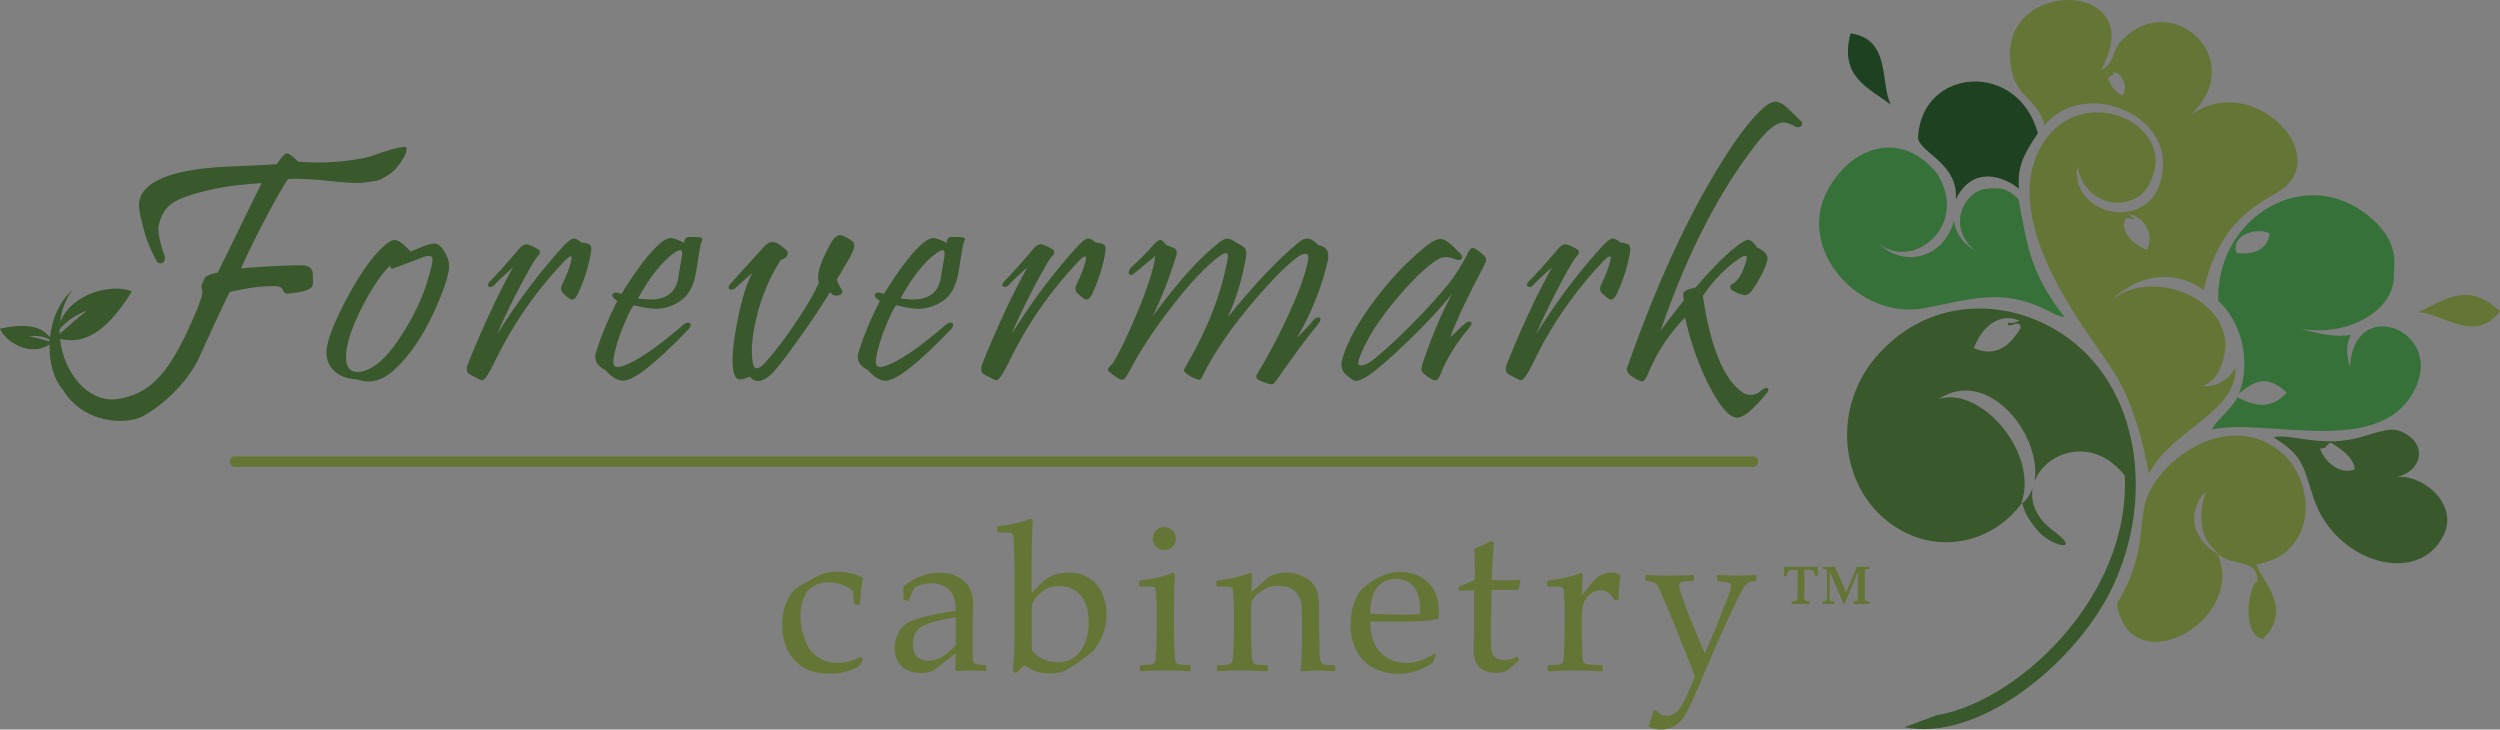 <svg
      preserveAspectRatio="xMidYMid meet"
      data-bbox="23.99 24.001 504.01 147.079"
      viewBox="23.99 24.001 504.01 147.079"
      xmlns="http://www.w3.org/2000/svg"
      data-type="color"
      role="presentation"
      aria-hidden="true"
      aria-label=""
    >
      <rect x="23.99" y="24.001" width="504.01" height="147.079" fill="#808080" stroke="none"/>
      <g>
        <path
          d="M377.41 118.14H71.34a1.071 1.071 0 0 1 0-2.14h306.07a1.071 1.071 0 0 1 0 2.14"
          fill="#657536"
          data-color="1"
        ></path>
        <path
          d="M114.4 78.85c-.39 1.97-1.33 4.59-2.81 7.84-2.35 5.14-5.09 9.13-8.22 11.96-1.66 1.51-3.34 2.26-5.05 2.26-.66 0-1.49-.14-2.48-.43-2.06-.13-3.64-.78-4.74-1.96-1.19-1.29-1.57-2.94-1.12-4.95.5-2.35 1.89-5.62 4.16-9.84 2.49-4.59 4.82-7.89 7-9.9 1.03-.97 1.83-1.46 2.38-1.46.75 0 1.83.78 3.24 2.33.51-.22 1.53-.63 3.07-1.23.77-.24 1.35-.37 1.73-.37.86 0 1.69.81 2.46 2.43.51 1 .64 2.1.38 3.32m-3.99.97c.42-1.49.66-2.43.73-2.83.16-.93-.04-1.39-.62-1.39-.22 0-.52.04-.89.13l-5.52 2.09c-.64.24-1.01.36-1.09.36q-.27 0-.42-.63c-1.56 1.57-3.16 3.84-4.79 6.81-1.27 2.33-2.24 4.41-2.9 6.25q-.69 1.86-.96 3.39c-.6 3.42.16 5.07 2.28 4.99.84-.02 1.81-.35 2.9-1 2.08-1.26 4.27-3.79 6.55-7.58 2.18-3.56 3.76-7.1 4.73-10.6Z"
          fill="#39592c"
          data-color="2"
        ></path>
        <path
          d="M143.14 74.9a32.7 32.7 0 0 1-2.63 8.31c-.38.79-.79 1.19-1.21 1.19-.31 0-.92-.44-1.83-1.33-.45-.44-.48-1.07-.06-1.89.97-2.01 1.57-3.63 1.79-4.85q.105-.63-.15-.63c-.27 0-.77.4-1.51 1.2-5.67 6-10.3 12.74-13.9 20.2-1.15 2.37-1.98 3.56-2.49 3.56-.2 0-1.01-.39-2.42-1.17-.69-.38-.81-1.11-.38-2.19 3.1-7.67 6.13-14.13 9.07-19.4-1.94 1.73-3.19 2.91-3.75 3.55-.23.27-.49.4-.8.4-.38 0-.54-.17-.48-.5.04-.2.16-.42.38-.66 1.32-1.31 3.12-3.3 5.41-5.98.73-.97 1.37-1.46 1.92-1.46.4 0 1.15.31 2.26.93.62.36.65.83.08 1.43q-.9.96-3.96 6.81-2.925 5.685-4.23 8.91c4.2-6.71 8.66-12.64 13.4-17.78.9-.97 1.58-1.46 2.02-1.46.4 0 .89.26 1.49.79.91.11 1.47.25 1.69.43.33.27.42.8.28 1.59Z"
          fill="#39592c"
          data-color="2"
        ></path>
        <path
          d="M162.75 90.42c-6.6 6.89-10.99 10.34-13.19 10.34q-1.56 0-3.57-2.16c-1.52-.78-2.17-1.82-1.94-3.12.04-.24.11-.5.2-.76.93-3.03 2.33-6.39 4.2-10.07q-1.125-.63-1.02-1.2c.06-.31.32-.47.78-.47.35 0 .7.1 1.04.3 2.75-4.43 5.08-7.58 6.98-9.44q1.86-1.86 3.09-1.86c.38 0 1.25.32 2.62.97 0-.67.26-1.05.77-1.17h1.56c.95 0 1.4.17 1.34.5-.01.07-.08.25-.2.56s-.21.6-.25.86c-.14.8-.3 1.78-.49 2.96-.18 1.17-.31 1.96-.38 2.36-.49 2.75-1.58 4.66-3.27 5.75-1.55 1-3.19 1.49-4.92 1.49-.91 0-2.37-.24-4.39-.73-.5.69-1.16 2.03-1.97 4.02-1.07 2.53-1.75 4.77-2.05 6.71-.18 1.15.08 1.73.79 1.73.27 0 .62-.07 1.07-.2 2.73-.91 6.8-3.67 12.2-8.31.34-.29.65-.43.94-.43.42 0 .6.2.53.6-.04.25-.2.5-.47.76Zm-1.3-14.69c.15-.86.04-1.3-.34-1.3-.25 0-.63.18-1.16.53-2.48 1.75-4.93 4.82-7.34 9.21.43.07 1.2.13 2.29.2 1.78.07 3.19-.35 4.24-1.23.78-.67 1.34-1.76 1.68-3.29-.27 1.13-.06-.24.63-4.12"
          fill="#39592c"
          data-color="2"
        ></path>
        <path
          d="M195.38 75.86c-.78 1.26-1.67 2.76-2.68 4.49.08.44.44 1.2 1.1 2.26.12.22.04.45-.22.67q-.39.33-.96.33c-.53 0-.95-.24-1.27-.73-2.04 3.3-4.3 6.66-6.76 10.07-2.59 3.63-4.38 5.88-5.38 6.75-.86.73-1.66 1.1-2.39 1.1-.69 0-1.25-.28-1.68-.83-.91.35-1.55.53-1.92.53-.78 0-1.25-.67-1.44-2.03-.24-1.9-.05-4.62.57-8.14.89-5.03 1.98-8.78 3.28-11.26-.56.44-1.67 1.42-3.31 2.93-.29.26-.59.4-.9.4-.42 0-.6-.19-.53-.57q.06-.3.42-.69c1.65-1.8 3.81-4.18 6.48-7.15.69-.8 1.34-1.2 1.94-1.2.66 0 1.59.53 2.78 1.6.24.24.34.51.29.8q-.15.825-1.41 1.23c-2.68 4.17-4.49 8.85-5.4 14.06-.47 2.68-.55 4.92-.22 6.71.12.71.39 1.06.81 1.06s.98-.37 1.66-1.13c2.12-2.37 4.32-5.27 6.59-8.71q3.045-4.62 4.26-7.41c-.2-.51-.22-1.19-.08-2.03.27-1.51 1.11-3.51 2.52-6.01.6-1.04 1.24-1.56 1.9-1.56.38 0 1.09.35 2.14 1.03.52.33.73.78.63 1.33q-.105.6-.84 2.13Z"
          fill="#39592c"
          data-color="2"
        ></path>
        <path
          d="M215.67 90.42c-6.6 6.89-10.99 10.34-13.19 10.34q-1.56 0-3.57-2.16c-1.52-.78-2.17-1.82-1.94-3.12.04-.24.11-.5.2-.76.93-3.03 2.33-6.39 4.2-10.07q-1.125-.63-1.02-1.2c.06-.31.31-.47.78-.47.35 0 .7.1 1.04.3 2.75-4.43 5.08-7.58 6.98-9.44q1.86-1.86 3.09-1.86c.38 0 1.25.32 2.62.97 0-.67.26-1.05.77-1.17h1.56c.95 0 1.4.17 1.34.5-.01.07-.08.25-.2.56s-.21.6-.25.86c-.14.8-.3 1.78-.49 2.96-.18 1.17-.31 1.96-.38 2.36-.48 2.75-1.58 4.66-3.27 5.75-1.55 1-3.19 1.49-4.92 1.49-.91 0-2.37-.24-4.39-.73-.5.69-1.16 2.03-1.97 4.02-1.07 2.53-1.75 4.77-2.05 6.71-.18 1.15.08 1.73.79 1.73.27 0 .62-.07 1.07-.2 2.73-.91 6.8-3.67 12.2-8.31.34-.29.65-.43.94-.43.42 0 .6.2.53.6-.04.25-.2.5-.47.76Zm-1.3-14.69c.15-.86.04-1.3-.33-1.3-.25 0-.63.18-1.16.53-2.48 1.75-4.93 4.82-7.34 9.21.43.07 1.19.13 2.29.2 1.78.07 3.2-.35 4.24-1.23.78-.67 1.34-1.76 1.68-3.29-.27 1.13-.06-.24.63-4.12Z"
          fill="#39592c"
          data-color="2"
        ></path>
        <path
          d="M246.83 74.9a32.7 32.7 0 0 1-2.63 8.31c-.38.79-.79 1.19-1.21 1.19-.31 0-.92-.44-1.83-1.33-.45-.44-.48-1.07-.06-1.89.97-2.01 1.57-3.63 1.79-4.85q.105-.63-.15-.63c-.27 0-.77.4-1.51 1.2-5.67 6-10.3 12.74-13.9 20.2-1.15 2.37-1.98 3.56-2.49 3.56-.2 0-1.01-.39-2.42-1.17-.69-.38-.81-1.11-.38-2.19 3.1-7.67 6.13-14.13 9.07-19.4-1.95 1.73-3.19 2.91-3.75 3.55-.23.27-.49.4-.8.4-.38 0-.53-.17-.48-.5.04-.2.16-.42.38-.66 1.32-1.31 3.12-3.3 5.41-5.98.73-.97 1.37-1.46 1.92-1.46.4 0 1.15.31 2.26.93.62.36.65.83.08 1.43q-.9.96-3.96 6.81-2.925 5.685-4.23 8.91c4.2-6.71 8.66-12.64 13.4-17.78.9-.97 1.58-1.46 2.02-1.46.4 0 .9.26 1.49.79.91.11 1.47.25 1.69.43.33.27.42.8.28 1.59Z"
          fill="#39592c"
          data-color="2"
        ></path>
        <path
          d="M289.77 89.29c-1.82 2.15-4.64 5.94-8.45 11.37-.35.49-.56.74-.63.76-.22.11-.67.06-1.37-.17-1.45-.46-2.13-.91-2.06-1.33.04-.24.21-.6.49-1.06 2.35-3.88 4.5-8.01 6.46-12.41s3.13-7.77 3.5-10.12c.14-.77-.07-1.16-.63-1.16q-.57 0-1.44.63-3.225 2.295-8.88 8.91c-4.53 5.32-7.94 10.29-10.24 14.92-.25.53-.43.83-.56.9-.14.07-.46.01-.93-.17-.71-.27-1.36-.64-1.96-1.13-.29-.24-.41-.5-.36-.76 0-.04.25-.48.73-1.3 4.18-7.27 6.87-14.3 8.07-21.1.12-.68-.02-1.03-.42-1.03q-.435 0-1.2.57c-2.72 1.99-5.97 5.43-9.73 10.3-3.61 4.65-6.46 9.02-8.56 13.1-.54 1.04-1 1.56-1.37 1.56-.44 0-1.26-.5-2.46-1.49q-.48-.3-.42-.63c.04-.25.35-.62.93-1.13 1.25-1.93 2.86-5.25 4.85-9.97 2.26-5.38 3.51-9.29 3.76-11.73-.39.33-1.05.88-1.99 1.64q-1.395 1.14-2.1 1.74c-.34.29-.62.43-.84.43-.33 0-.46-.22-.38-.66.06-.36.24-.67.53-.93 1.47-1.29 2.96-2.8 4.49-4.55.55-.62.99-.93 1.33-.93.24 0 .66.35 1.24 1.06l1.56.6c.42.22.59.63.48 1.23-.03.18-.09.37-.17.56-1.31 4.28-2.86 8.26-4.67 11.96 5.16-7.05 9.69-12.05 13.58-15.02q.81-.63 1.47-.63c.66 0 1.12.3 1.97.9.84.4 1.37.75 1.61 1.06.26.4.32 1.02.17 1.86q-1.2 6.78-3.69 12.06c5.52-6.84 10.35-11.93 14.49-15.25.54-.44 1.07-.66 1.58-.66.66 0 1.4.44 2.22 1.33 1.68.27 2.31 1.32 1.9 3.16-1.21 5.34-3.27 10.5-6.19 15.49 1.34-1.31 2.4-2.44 3.19-3.39.37-.47.74-.7 1.12-.7.33 0 .47.18.4.53-.04.23-.19.49-.44.8Z"
          fill="#39592c"
          data-color="2"
        ></path>
        <path
          d="M323.09 77.76c-3.04 5.65-5.28 10.39-6.73 14.22.39-.31.91-.79 1.56-1.43.66-.64 1.06-1.02 1.21-1.13.38-.4.75-.6 1.1-.6.33 0 .47.17.41.5-.04.2-.16.43-.39.7-2.63 3.08-4.56 6.19-5.8 9.34-.36.88-.73 1.33-1.13 1.33s-1.01-.36-1.91-1.06c-.53-.4-.81-.73-.85-1-.07-.25.02-.73.26-1.46 1.92-5.62 3.91-10.3 5.96-14.02-2.48 3.12-5.71 6.58-9.7 10.37-3.49 3.3-5.95 5.41-7.4 6.31-1.04.64-1.81.96-2.29.96-.4 0-.95-.32-1.66-.96-1.05-.71-1.47-1.68-1.24-2.93.04-.24.11-.52.21-.83.98-3.28 3.09-7.09 6.34-11.45 3.25-4.35 6.74-8.02 10.48-11.02 1.21-.97 2.23-1.45 3.04-1.43.79.05 2.12 1.1 4 3.15.17.18.23.37.2.57-.06.35-.33.53-.79.53-.18 0-.34-.03-.48-.1-1.46-.66-2.72-.64-3.8.07-2.35 1.53-5.13 4.22-8.34 8.08-3.7 4.43-6.17 8.42-7.39 11.96-.05.15-.09.3-.11.43-.1.56.08.83.52.83.75 0 1.74-.52 2.96-1.56 2.91-2.42 6.1-5.45 9.58-9.11 3.57-3.79 5.93-6.65 7.09-8.57.85-1.42 1.41-2.41 1.69-2.99.46-1 .86-1.5 1.19-1.5s1.03.46 2.08 1.36c.44.38.66.72.65 1.03 0 .27-.19.73-.55 1.4Z"
          fill="#39592c"
          data-color="2"
        ></path>
        <path
          d="M352.6 74.9a32.7 32.7 0 0 1-2.63 8.31c-.38.79-.79 1.19-1.21 1.19-.31 0-.92-.44-1.83-1.33-.45-.44-.48-1.07-.06-1.89.98-2.01 1.57-3.63 1.79-4.85.08-.42.02-.63-.15-.63-.27 0-.77.4-1.51 1.2-5.67 6-10.3 12.74-13.9 20.2-1.15 2.37-1.98 3.56-2.49 3.56-.2 0-1.01-.39-2.42-1.17-.69-.38-.81-1.11-.38-2.19 3.1-7.67 6.13-14.13 9.07-19.4-1.95 1.73-3.19 2.91-3.75 3.55-.23.27-.49.4-.8.4-.38 0-.53-.17-.48-.5.04-.2.16-.42.38-.66 1.32-1.31 3.12-3.3 5.41-5.98.73-.97 1.37-1.46 1.92-1.46.4 0 1.15.31 2.26.93.62.36.65.83.08 1.43q-.9.96-3.96 6.81-2.925 5.685-4.23 8.91c4.2-6.71 8.66-12.64 13.4-17.78.9-.97 1.58-1.46 2.02-1.46.4 0 .9.26 1.49.79.91.11 1.47.25 1.68.43.33.27.42.8.29 1.59Z"
          fill="#39592c"
          data-color="2"
        ></path>
        <path
          d="M380.05 103.41c-2.62 3.19-4.57 4.79-5.83 4.79-1.55 0-3.4-2.08-5.56-6.23s-3.81-8.81-4.96-13.97q-4.815 4.89-7.5 11.43c-.42.97-.79 1.46-1.12 1.46-.13 0-.38-.08-.76-.23-1.7-.8-2.47-1.61-2.33-2.43.02-.11.28-.85.79-2.23 5.03-14.07 10.47-26.08 16.33-36.06 4.37-7.44 7.98-12.29 10.84-14.55.73-.59 1.39-.9 1.99-.9s1.35.37 2.2 1.09c.95.91 1.89 1.82 2.84 2.73.27.22.38.46.34.73q-.105.6-.87.6c-.24 0-.48-.07-.69-.2-.93-.51-1.65-.76-2.16-.76-1.4 0-3.16 1.35-5.3 4.05-7.68 9.73-14.2 22.41-19.57 38.05.72-1.09 2.29-3.16 4.72-6.21-.11-.78-.15-1.23-.12-1.36.09-.53.92-.94 2.48-1.23 3.79-4.39 6.78-7.33 8.97-8.84.78-.53 1.36-.8 1.74-.8s.98.54 1.81 1.63c1.48.64 2.14 1.44 1.97 2.39-.06.31-.17.71-.34 1.2-.75 1.84-1.63 3.46-2.65 4.85-.53.73-1.01 1.09-1.46 1.09-.31 0-.77-.12-1.4-.36-1.18-.44-1.74-.9-1.65-1.36q.075-.435.72-.66c1.07-.8 1.92-2.37 2.56-4.72.14-.55.05-.83-.29-.83-.2 0-.49.12-.86.36-2.75 1.77-5.3 4.34-7.64 7.71 1.53 10.39 4.22 16.89 8.06 19.5.48.31.99.46 1.55.46.8 0 1.45-.23 1.95-.7.5-.46.92-.7 1.26-.7.31 0 .43.17.38.5-.04.2-.17.43-.39.7Z"
          fill="#39592c"
          data-color="2"
        ></path>
        <path
          d="M463.11 49.03c1.53-.38-1.98 3.46-2.64 4.77-1.53.38 1.98-3.46 2.64-4.77"
          fill="#ffffff"
          fill-rule="evenodd"
          data-color="3"
        ></path>
        <path
          d="M431.71 125.28c-.09.13-.18.25-.28.37 0 .01-.01.02-.01.03.11-.08.21-.17.31-.25-.01-.05-.01-.1-.02-.15m9.38-33.02c-10.77-8.02-27.62-9.25-38.75 3.53-9.74 11.2-7.27 28.6 5.25 35.31 8.57 4.6 18.54 1.69 23.84-5.45 3.82-10.2-8.08-23.9-16.59-21.21 10.17-6.67 21.06 7.76 19.28 16.73 2.16-5.98 11.61-9.57 18.23-1.32 1.14 24.75-21.98 45.77-37.87 48.32l-6.58 2.44c14.72 3 33.64-12.23 41.23-26.76 8.97-17.18 7.23-40.22-8.04-51.59m-10.64-.77c-2.39 3.31-5.24 4.17-8.51 2.69.36-.99.82-1.9 1.38-2.7.05-.09.11-.19.18-.28.02-.02.03-.03.04-.05 1.86-2.49 4.57-3.71 7.37-2.59.05.01.11.04.16.06-.65.44-1.35.59-2.1.44-.06 0-.11-.02-.17-.03-.32 1.66 2.64-1.04 2.54 1.1-.22.39-.45.75-.69 1.09-.06.09-.13.18-.2.27m7.55 39.55c-3.61-2.66-4.71-5.82-4.22-8.62-.42 1.15-1.09 2.18-2.05 3.01.24 1.42.98 3.12 3.1 5.6 2.79 3.25 9.1 4.38 3.17.01"
          fill-rule="evenodd"
          fill="#39592c"
          data-color="2"
        ></path>
        <path
          d="M430.92 64.16c-2.21-2.23-3.94-2.52-7.02-2.01-4.3.97-7.32 7.8-1.69 12.42-3.79-2.26-4.17-5.35-4.31-6.02-1.95 7.33-9.91 9.64-15.16 4.55 6.94 5.61 18.5-3.74 11.67-14.26-7.55-9.05-17.69-4.94-22.14 3.85-6.03 11.88 6.66 25.74 19.45 23.47 8.45-1.5 15.14-4.17 23.97-.1 1.81.84 2.73 1.57 4.59 1.91-7.12-8.83-7.68-15.19-9.36-23.81"
          fill-rule="evenodd"
          fill="#357139"
          data-color="4"
        ></path>
        <path
          d="M483.94 115.24c-8.1-6.87-19.15-2.54-25.11 5.42-5.31 7.09-.52 12.45-8.08 25.11 2.69 16.29 26.21 3.44 20.31-10.05-8.39-5.39-3.15-12.3-2.41-12.51-1.37 3.96-1.24 8.75 1.38 11.14.24.32 1.52 1.67 1.03 1.37 3.57 2.71 8.27.84 8.03 5.56-1.31-.49-3.73 10.22 1.04 11.6 6.14-5.84.27-11.32-1.28-15.07 12.55-2.14 12.07-16.66 5.09-22.57"
          fill-rule="evenodd"
          fill="#657536"
          data-color="1"
        ></path>
        <path
          d="M497.76 98.11c-.8-2.92-.81-4.69.18-6.61-3.89.73-8.66-.86-10.28-1.25 10.2 1.83 19.36-4.09 18.93-10.98.12-2.53.82-6.36-4.09-10.88-13.03-12.01-31.78-.86-31.31 16.26 5.92 5.42 6.12 14.37 4.14 18.68 3.08-2.39 5.49-4.02 9.7-.18-2.93 3.19-6.07 3.04-9.95.95-1.25 2.51-4.91 5.17-5.08 6.46 11.56-2.35 34.56 6.09 41.11-8.67 5.16-11.61-12.77-18.34-13.35-3.78m-22.92-23.14c-1.05-3.88 4.31-5.11 6.69-3.94-.23 3.83-4.39 4.41-6.69 3.94"
          fill-rule="evenodd"
          fill="#357139"
          data-color="4"
        ></path>
        <path
          d="M528 86.78c-5.01 6.64-11.66.31-16.56.15 5.13-2.17 9.87-6.52 16.56-.15"
          fill-rule="evenodd"
          fill="#657536"
          data-color="1"
        ></path>
        <path
          d="M465.47 47.34c12.35-11.4-3.96-26.03-13.97-14.92-1.81 2-1.04 4.25-4.01 5.8 10.82-18.83-22.17-19.13-17.92.13 1.23 5.59 5.25 5.46 6.58 10.95 7.12-8.67 22.44-3.61 23.83 6.15 1.31 16.31-18.94 13.28-17.2 1.95 1.56 8.65 11.07 9.3 14.12 4.39 7.81-12.53-13.98-22.65-21.74-7.68-6.43 12.41 4.21 29.21 10.47 38.26 2.97 4.29 2.62 3.78 3.48 5.03 5.32 7.76 6.96 16.32 8.08 22.12 4.79-9.13 17.74-12.23 17.54-21.52 0 0-2.06 4.23-6.57 3.82 2.8-1.46 3.06-2.69 3.77-4.53 4.41-11.46-12.59-19.96-22.01-13.02 5.82-5.4 12.93-5.72 18.32-1.81 2.58-10.27 6.48-15 14.68-19.57 12.41-6.92-4.93-25.08-17.45-15.55m-13.56-4.08c-1.92-.95-2.32-2.17-2.95-3.36.43-.83 1.56-.63.93-1.34 1.86-.19 3.29 3.03 2.02 4.7m4.87 31.1c-2.97-1.12-5.58-4.12-4.25-6.25.39-.63 3.29 1.12.62-.89 3.4.43 5.22 4.5 3.63 7.14"
          fill-rule="evenodd"
          fill="#657536"
          data-color="1"
        ></path>
        <path
          d="M434.83 50.87c-3.17 4.61-4.17 7.22-3.8 11.18-3.05-2.49-9.34-4.8-12.75 2.15.62-7.49-7.77-9.54-7.6-12.63.8-13.99 20.17-15.44 24.15-.7"
          fill-rule="evenodd"
          fill="#1e4121"
          data-color="5"
        ></path>
        <path
          d="M506.84 120.24c5.71-1.05 6.88-7.31.64-9.46-1.81-.62-5.27.72-7.57 1.36-1.9.53-3.71.76-5.39.82q-.75.015-1.44 0c-4.88-.11-8.64-1.48-10.73-.77 6.27 3.79 5.97 6.16 8.21 12.61 4.41 12.68 21.15 17.58 26.16 6.9 2.94-6.27-4.68-12.41-9.88-11.46m-15.1-5.83c.06 0 .12 0 .18-.01 1.42-.04.69-.53 1.94-1.16 2.4 1.39 4.17 2.89 4.72 4.61.08.25.13.49.16.74-2.85 1.28-6.15-1.44-7-4.18"
          fill-rule="evenodd"
          fill="#39592c"
          data-color="2"
        ></path>
        <path
          d="M397.06 30.72c8.24 1.17 5.91 10.06 8.14 14.42-4.38-3.44-10.48-5.48-8.14-14.42"
          fill-rule="evenodd"
          fill="#1e4121"
          data-color="5"
        ></path>
        <path
          d="m197.98 156.97-.83 1.38c-1.78.98-3.76 1.46-5.95 1.46-3.03 0-5.37-.9-7.03-2.71-1.65-1.81-2.48-4.13-2.48-6.99 0-1.29.14-2.45.42-3.46s.64-1.85 1.07-2.51.91-1.18 1.44-1.57c.52-.39 1.41-.92 2.65-1.61q1.875-1.035 2.82-1.35c.63-.21 1.51-.32 2.62-.32 2.14 0 3.89.41 5.25 1.22a57 57 0 0 0-.6 5.21l-.19.16h-.85l-.19-.18c-.06-1.16-.13-1.94-.23-2.33-.1-.4-.64-.83-1.64-1.28-1-.46-2.06-.68-3.19-.68s-2.14.24-3.02.71-1.55 1.25-1.99 2.33c-.45 1.08-.67 2.37-.67 3.87 0 1.27.18 2.5.54 3.71s.83 2.2 1.41 3c.59.79 1.36 1.43 2.33 1.91.96.48 2.04.72 3.22.72.74 0 1.47-.1 2.18-.29s1.52-.51 2.45-.95l.43.54Z"
          fill="#657536"
          data-color="1"
        ></path>
        <path
          d="m207.1 145.16-.81-.21-.17-.21v-2.56c2.45-1.82 4.83-2.73 7.15-2.73 1.58 0 2.9.3 3.95.89s1.8 1.33 2.27 2.22.7 1.93.7 3.11l-.1 4.15v6.16c0 .84.06 1.35.17 1.53.12.18.25.3.4.36s.43.11.85.16l1.18.1.17.19v.82l-.17.17c-1-.08-1.94-.13-2.81-.13s-1.82.04-2.98.13l-.31-.29.08-3.33-4.51 3.51c-.76.32-1.58.48-2.48.48-1.1 0-2.05-.2-2.84-.6s-1.4-.95-1.82-1.67-.63-1.58-.63-2.6c0-2.03.63-3.6 1.9-4.74s4.72-2.11 10.37-2.91c0-2.04-.45-3.47-1.36-4.31-.91-.83-2.13-1.25-3.66-1.25-.8 0-1.53.12-2.18.35s-1.03.42-1.13.57c-.1.14-.47.99-1.12 2.53l-.15.1Zm9.59 3.27c-3.86.65-6.26 1.34-7.21 2.09-.95.74-1.43 1.9-1.43 3.45 0 2.15 1.07 3.22 3.2 3.22q2.745 0 5.43-3.18v-5.58Z"
          fill="#657536"
          data-color="1"
        ></path>
        <path
          d="m225.21 131.34-.19-.19v-.87l.16-.19c2.63-.3 4.85-.81 6.65-1.53l.39.25c-.15 1.58-.23 4.76-.23 9.53v5.27c.26-.34.75-.87 1.47-1.58s1.3-1.21 1.75-1.5 1.06-.55 1.84-.77 1.59-.33 2.45-.33c1.56 0 2.93.39 4.1 1.16 1.18.77 2.05 1.8 2.62 3.09s.86 2.66.86 4.12-.24 2.71-.71 3.97c-.48 1.25-1.04 2.29-1.68 3.1-.39.47-1.07 1.06-2.05 1.77-1.92 1.39-3.26 2.26-4.04 2.61s-1.79.53-3.03.53c-.97 0-1.84-.13-2.63-.4-.78-.27-1.6-.69-2.44-1.27l-1.67 1.57-.68-.27q.39-3.765.39-8.55v-10.95l-.08-3.97a88 88 0 0 0-.13-3.19c-.05-.61-.11-.97-.2-1.08-.08-.11-.22-.19-.42-.25s-1.03-.08-2.51-.08Zm6.8 14.76v7.75c0 .65.03 1.07.09 1.27s.34.5.83.91q.735.615 1.89 1.05c.77.3 1.57.44 2.4.44 1.96 0 3.49-.76 4.6-2.27s1.66-3.44 1.66-5.77q0-2.19-.69-3.87c-.46-1.12-1.15-1.98-2.08-2.57-.92-.59-1.96-.89-3.12-.89-1.36 0-2.57.4-3.61 1.21s-1.7 1.72-1.97 2.74"
          fill="#657536"
          data-color="1"
        ></path>
        <path
          d="m260.49 139.48.39.27c-.15 1.81-.23 4.1-.23 6.88v4.67c0 .3.03 1.28.08 2.92.06 1.65.11 2.61.18 2.88.06.28.15.47.28.6.12.13.27.2.45.24.18.03.92.09 2.23.17l.19.17v.87l-.17.19c-1.72-.11-3.38-.17-4.98-.17s-3.24.05-4.96.17l-.18-.19v-.87l.18-.17c1.34-.08 2.09-.14 2.26-.19.17-.04.32-.13.45-.26s.22-.33.27-.6.1-1.16.17-2.67q.09-2.265.09-3.42v-4.07c0-.55-.03-1.3-.08-2.25s-.1-1.53-.13-1.75a.68.68 0 0 0-.32-.49c-.18-.1-.54-.16-1.08-.16l-1.74-.02-.18-.16v-.89l.17-.16c2.63-.32 4.85-.83 6.65-1.55Zm-1.76-9.23c.65 0 1.2.23 1.65.68.45.46.68 1.01.68 1.65s-.23 1.18-.68 1.63c-.45.46-1.01.68-1.65.68s-1.18-.22-1.64-.67-.69-1-.69-1.64.23-1.2.69-1.65 1.01-.68 1.64-.68"
          fill="#657536"
          data-color="1"
        ></path>
        <path
          d="m276.05 139.48.39.27c-.08.92-.14 2.14-.17 3.64 1.1-.91 2.15-1.83 3.14-2.77.29-.26.56-.46.82-.58.25-.13.68-.26 1.27-.39.59-.14 1.2-.21 1.82-.21 1.05 0 2.06.21 3.05.64.98.43 1.73.93 2.23 1.52s.85 1.28 1.04 2.08.29 1.78.29 2.96v3.63c0 .23.03 1.95.1 5.14.03 1.31.17 2.09.43 2.34s1.12.37 2.56.37l.17.17v.89l-.17.17c-1.75-.11-2.93-.17-3.55-.17-.36 0-1.37.05-3.02.17l-.25-.23c.18-1.79.27-4.13.27-7.01v-2.71c0-1.62-.04-2.8-.11-3.51a4.4 4.4 0 0 0-.69-1.95c-.39-.59-.9-1.04-1.55-1.36q-.975-.48-2.31-.48c-.72 0-1.33.07-1.84.21s-1.08.44-1.71.89c-.64.45-1.1.87-1.41 1.26s-.49.76-.55 1.09q-.09.51-.09 2.16v3.6c0 .3.03 1.28.08 2.92.05 1.65.11 2.61.17 2.88.06.28.16.47.28.6.13.13.27.2.46.24.18.03.92.09 2.23.17l.19.17v.87l-.17.19c-1.72-.11-3.38-.17-4.98-.17s-3.24.05-4.96.17l-.19-.19v-.87l.19-.17c1.33-.08 2.09-.14 2.26-.19.17-.04.32-.13.45-.26q.195-.195.27-.6c.05-.27.1-1.16.17-2.67q.09-2.265.09-3.42v-4.07c0-.55-.03-1.3-.08-2.25s-.1-1.53-.13-1.75a.68.68 0 0 0-.32-.49c-.18-.1-.54-.16-1.08-.16l-1.73-.02-.19-.16v-.89l.17-.16c2.63-.32 4.85-.83 6.65-1.55Z"
          fill="#657536"
          data-color="1"
        ></path>
        <path
          d="m313.49 156.14-.66 1.49c-1.43.92-2.71 1.52-3.83 1.8s-2.12.41-3.01.41c-1.65 0-3.22-.32-4.7-.97s-2.69-1.74-3.62-3.29c-.93-1.54-1.39-3.4-1.39-5.58 0-1.45.18-2.75.54-3.92.36-1.16.73-2.03 1.13-2.59.39-.56 1.06-1.19 1.99-1.88.94-.69 1.93-1.24 2.98-1.65a9.2 9.2 0 0 1 3.39-.62c1.65 0 3.11.39 4.37 1.17s2.15 1.77 2.66 2.98.76 2.5.76 3.86c0 .43-.02.84-.06 1.24l-.23.23c-.94.21-2.2.34-3.78.41-1.59.07-2.63.1-3.14.1h-6.63c.03 2.85.74 4.95 2.15 6.3s3.13 2.03 5.17 2.03c.96 0 1.89-.17 2.78-.5q1.335-.495 2.82-1.38l.33.35Zm-13.25-8.45c.25.04 1.2.09 2.86.14s2.89.08 3.69.08c1.91 0 3.08-.04 3.49-.1.01-.33.02-.59.02-.77 0-2.14-.43-3.72-1.3-4.76s-2.05-1.56-3.55-1.56c-1.64 0-2.92.58-3.83 1.75-.92 1.17-1.37 2.91-1.37 5.21Z"
          fill="#657536"
          data-color="1"
        ></path>
        <path
          d="M318.05 142.96v-.54l.14-.21c1.3-.48 2.34-.93 3.14-1.34 0-3.6-.04-5.69-.12-6.28 1.42-.5 2.58-1.03 3.49-1.59l.5.41c-.14.87-.3 3.39-.5 7.56.69.01 1.43.02 2.23.02 1.63 0 2.79-.04 3.49-.12l.14.14-.39 1.73-.17.19c-.7-.01-1.48-.02-2.33-.02-.77 0-1.77 0-2.98.02l-.13 8.41c0 1.94.04 3.21.13 3.81s.34 1.07.74 1.41c.41.34 1.01.51 1.81.51.92 0 1.78-.24 2.56-.73l.5.74c-.33.23-1.12.92-2.38 2.07-.72.33-1.45.5-2.19.5q-4.65 0-4.65-4.5c0-1.1.03-2.04.08-2.81.01-.24.02-.48.02-.72v-8.58h-.85c-.62 0-1.33.03-2.13.08l-.19-.17Z"
          fill="#657536"
          data-color="1"
        ></path>
        <path
          d="m342.72 139.48.39.27c-.08.8-.15 2.22-.19 4.26l1.55-1.96q.765-.975 1.35-1.5c.39-.35.85-.62 1.37-.82.52-.19 1.06-.29 1.61-.29.61 0 1.18.12 1.72.37l.14.29c-.22 1.83-.35 3.44-.37 4.83h-.93c-.55-1.27-1.44-1.9-2.67-1.9-.85 0-1.6.27-2.23.82-.64.55-1.06 1.23-1.27 2.05s-.32 1.86-.32 3.11v2.29c0 .41.03 1.43.08 3.04.06 1.61.11 2.54.18 2.79.06.25.16.43.29.55s.3.2.52.24 1.2.11 2.95.21l.19.17v.87l-.19.19c-1.83-.11-3.75-.17-5.74-.17-1.59 0-3.24.05-4.96.17l-.18-.19v-.87l.18-.17c1.33-.08 2.09-.14 2.26-.19.17-.04.32-.13.45-.26s.22-.33.27-.6.1-1.16.17-2.67q.09-2.265.09-3.42v-4.07c0-.55-.03-1.3-.08-2.25-.06-.95-.1-1.53-.13-1.75a.68.68 0 0 0-.32-.49c-.18-.1-.54-.16-1.08-.16l-1.74-.02-.18-.16v-.89l.17-.16c2.63-.32 4.85-.83 6.65-1.55Z"
          fill="#657536"
          data-color="1"
        ></path>
        <path
          d="M356.32 170.4q.705-1.74 1.05-3.18h.5c.67.73 1.4 1.09 2.19 1.09.98 0 1.83-.48 2.55-1.46.72-.97 1.75-3.12 3.07-6.44q-.78-2.205-1.59-4.17l-3.28-8.14c-.35-.84-.86-2.04-1.53-3.61-.67-1.56-1.08-2.42-1.21-2.58s-.3-.31-.51-.44c-.21-.14-.76-.27-1.67-.39l-.17-.17v-.83l.19-.17c1.58.1 3.21.14 4.88.14 1.95 0 3.46-.05 4.53-.14l.17.17v.83l-.14.17c-.15.01-.58.05-1.27.09-.7.05-1.13.16-1.3.33s-.26.37-.26.59c0 .23.21.99.64 2.28s.84 2.43 1.24 3.42l1.3 3.22c.86 2.12 1.52 3.69 1.98 4.69l1.09-2.42c.38-.88.94-2.22 1.65-4.01l1.71-4.38c.44-1.13.69-1.83.75-2.11q.09-.405.09-.6c0-.3-.11-.51-.33-.62s-.71-.21-1.47-.29l-.87-.12-.14-.17v-.91l.17-.17c1.16.1 2.53.14 4.11.14 1.45 0 2.6-.05 3.47-.14l.17.17v.91l-.17.17c-.51.01-.92.08-1.22.21q-.45.195-.87.66c-.28.32-.77 1.21-1.49 2.68s-1.43 2.99-2.15 4.56l-2.03 4.44-4.77 11.16c-.41.96-.93 2-1.54 3.1s-1.36 1.9-2.25 2.39-1.83.73-2.82.73c-.87 0-1.68-.23-2.46-.68Z"
          fill="#657536"
          data-color="1"
        ></path>
        <path
          d="M383.65 140.18v-1.91h6.82v1.91h-.55c-.02-.55-.15-.9-.39-1.06s-.56-.24-.97-.24h-.81v5.57c0 .28.03.45.09.53q.09.105.24.18c.1.05.35.09.77.13v.48h-3.65v-.48c.49-.04.81-.13.96-.26.15-.14.23-.35.23-.64v-5.5h-.82c-.59 0-.96.11-1.12.34q-.24.345-.24.96h-.56Zm10.29-1.91 2.21 5.17 2.2-5.17h2.49v.45h-.35c-.19 0-.32.02-.38.05-.07.04-.11.09-.13.16s-.03.22-.03.46v4.99c0 .41.05.65.15.73s.35.14.76.18v.48h-3.23v-.48c.36 0 .6-.05.73-.13s.2-.34.2-.78v-5.16l-2.69 6.55h-.19l-2.81-6.55v5.28q0 .39.09.54c.09.15.13.16.22.18s.29.04.61.06v.48h-2.41v-.48c.32-.02.55-.06.7-.12.14-.06.22-.28.22-.66v-5.28c0-.16 0-.26-.02-.31s-.06-.09-.13-.13-.19-.05-.36-.05h-.27v-.45h2.44Z"
          fill="#657536"
          data-color="1"
        ></path>
        <path
          d="M105.5 53.62q-1.86.09-6.64 1.84c-.9.33-4.65 1.13-9.33 1.28-3.12.1-4.85-.15-5.43-.15-1.05-1.11-1.82-1.66-2.33-1.66q-.525 0-1.98 2.16c-6.37.55-13.73.17-20.09 1.83-4.85 1.26-7.41 3.26-7.67 5.98-.17 1.84.84 4.74 1.05 5.71.29 1.4 1.08 3.35 2.39 5.85.21.42.5.63.85.63.51 0 .81-.28.91-.83.05-.27.02-.53-.09-.8-.98-2.73-1.36-4.72-1.14-5.98.21-1.18.89-3.1 2.38-4.26 1.41-1.09 4.09-2.07 8.03-2.96 3.49-.8 6.77-1.09 10.32-1.35-5.5 11.19-8.66 17.65-8.84 18.03-2.14.44-2.61.86-2.87 1.6-.05.13-.08.26-.1.4-.01.07-.59.33-.15 1.59.44 1.28-3.45 9.14-3.68 9.7-3.41 6.72-6.9 11.51-13.91 12.28-5.66.44-10.4-5.54-11.09-12.18 4.01.93 8.72-.19 14.49-9.59-3.7-1.59-12.05.16-14.47 6.19.26-2.24 1.01-4.45 2.43-6.41-2.72 2.45-4.11 6-4.48 9.52-1.4-1.88-4.01-3.11-10.07-1.77.96 2.54 6.09 5.83 9.98 3.18-.1 3.65.89 7.1 2.66 9.07.94 1.57 1.72 2.27 1.72 2.27 4.25 4.56 11.05 4.72 14.28 3.21 4.08-2.19 9.31-6.85 11.73-12.4 0 0 4.88-10.84 5.99-12.78 1.51-.18 4.29-1.14 9.12-1.14.86 0 1.4.3 1.6.9.15.4.43.61.85.63q.36.03 2.28-.3c1.78-.29 2.73-.81 2.87-1.56.02-.13.03-.29.02-.46-.02-1.29-.05-2.01-.11-2.19q-.405-1.26-2.34-1.23c-4.31.09-7.83.26-12.08.63 3.98-8.64 7.66-15.19 9.46-17.98 5.08-.42 12.02 1.16 15.55.67 1.57-.22 2.38-.34 2.42-.36.81-.22 2.73-1.24 3.67-2.29 2.16-2.41 2.87-4.58 1.84-4.54ZM41.49 86.64c-3.81 3.08-5.24 4.49-5.48 4.74-.01-.32 0-.63 0-.95.24-.34 1.86-2.45 5.48-3.79m-11.6 5.13c2.51-.26 4 .62 4 .62l.12.25c0 .07-.01.14-.02.21-.37-.12-1.55-.48-4.1-1.07Z"
          fill-rule="evenodd"
          fill="#39592c"
          data-color="2"
        ></path>
      </g>
    </svg>
